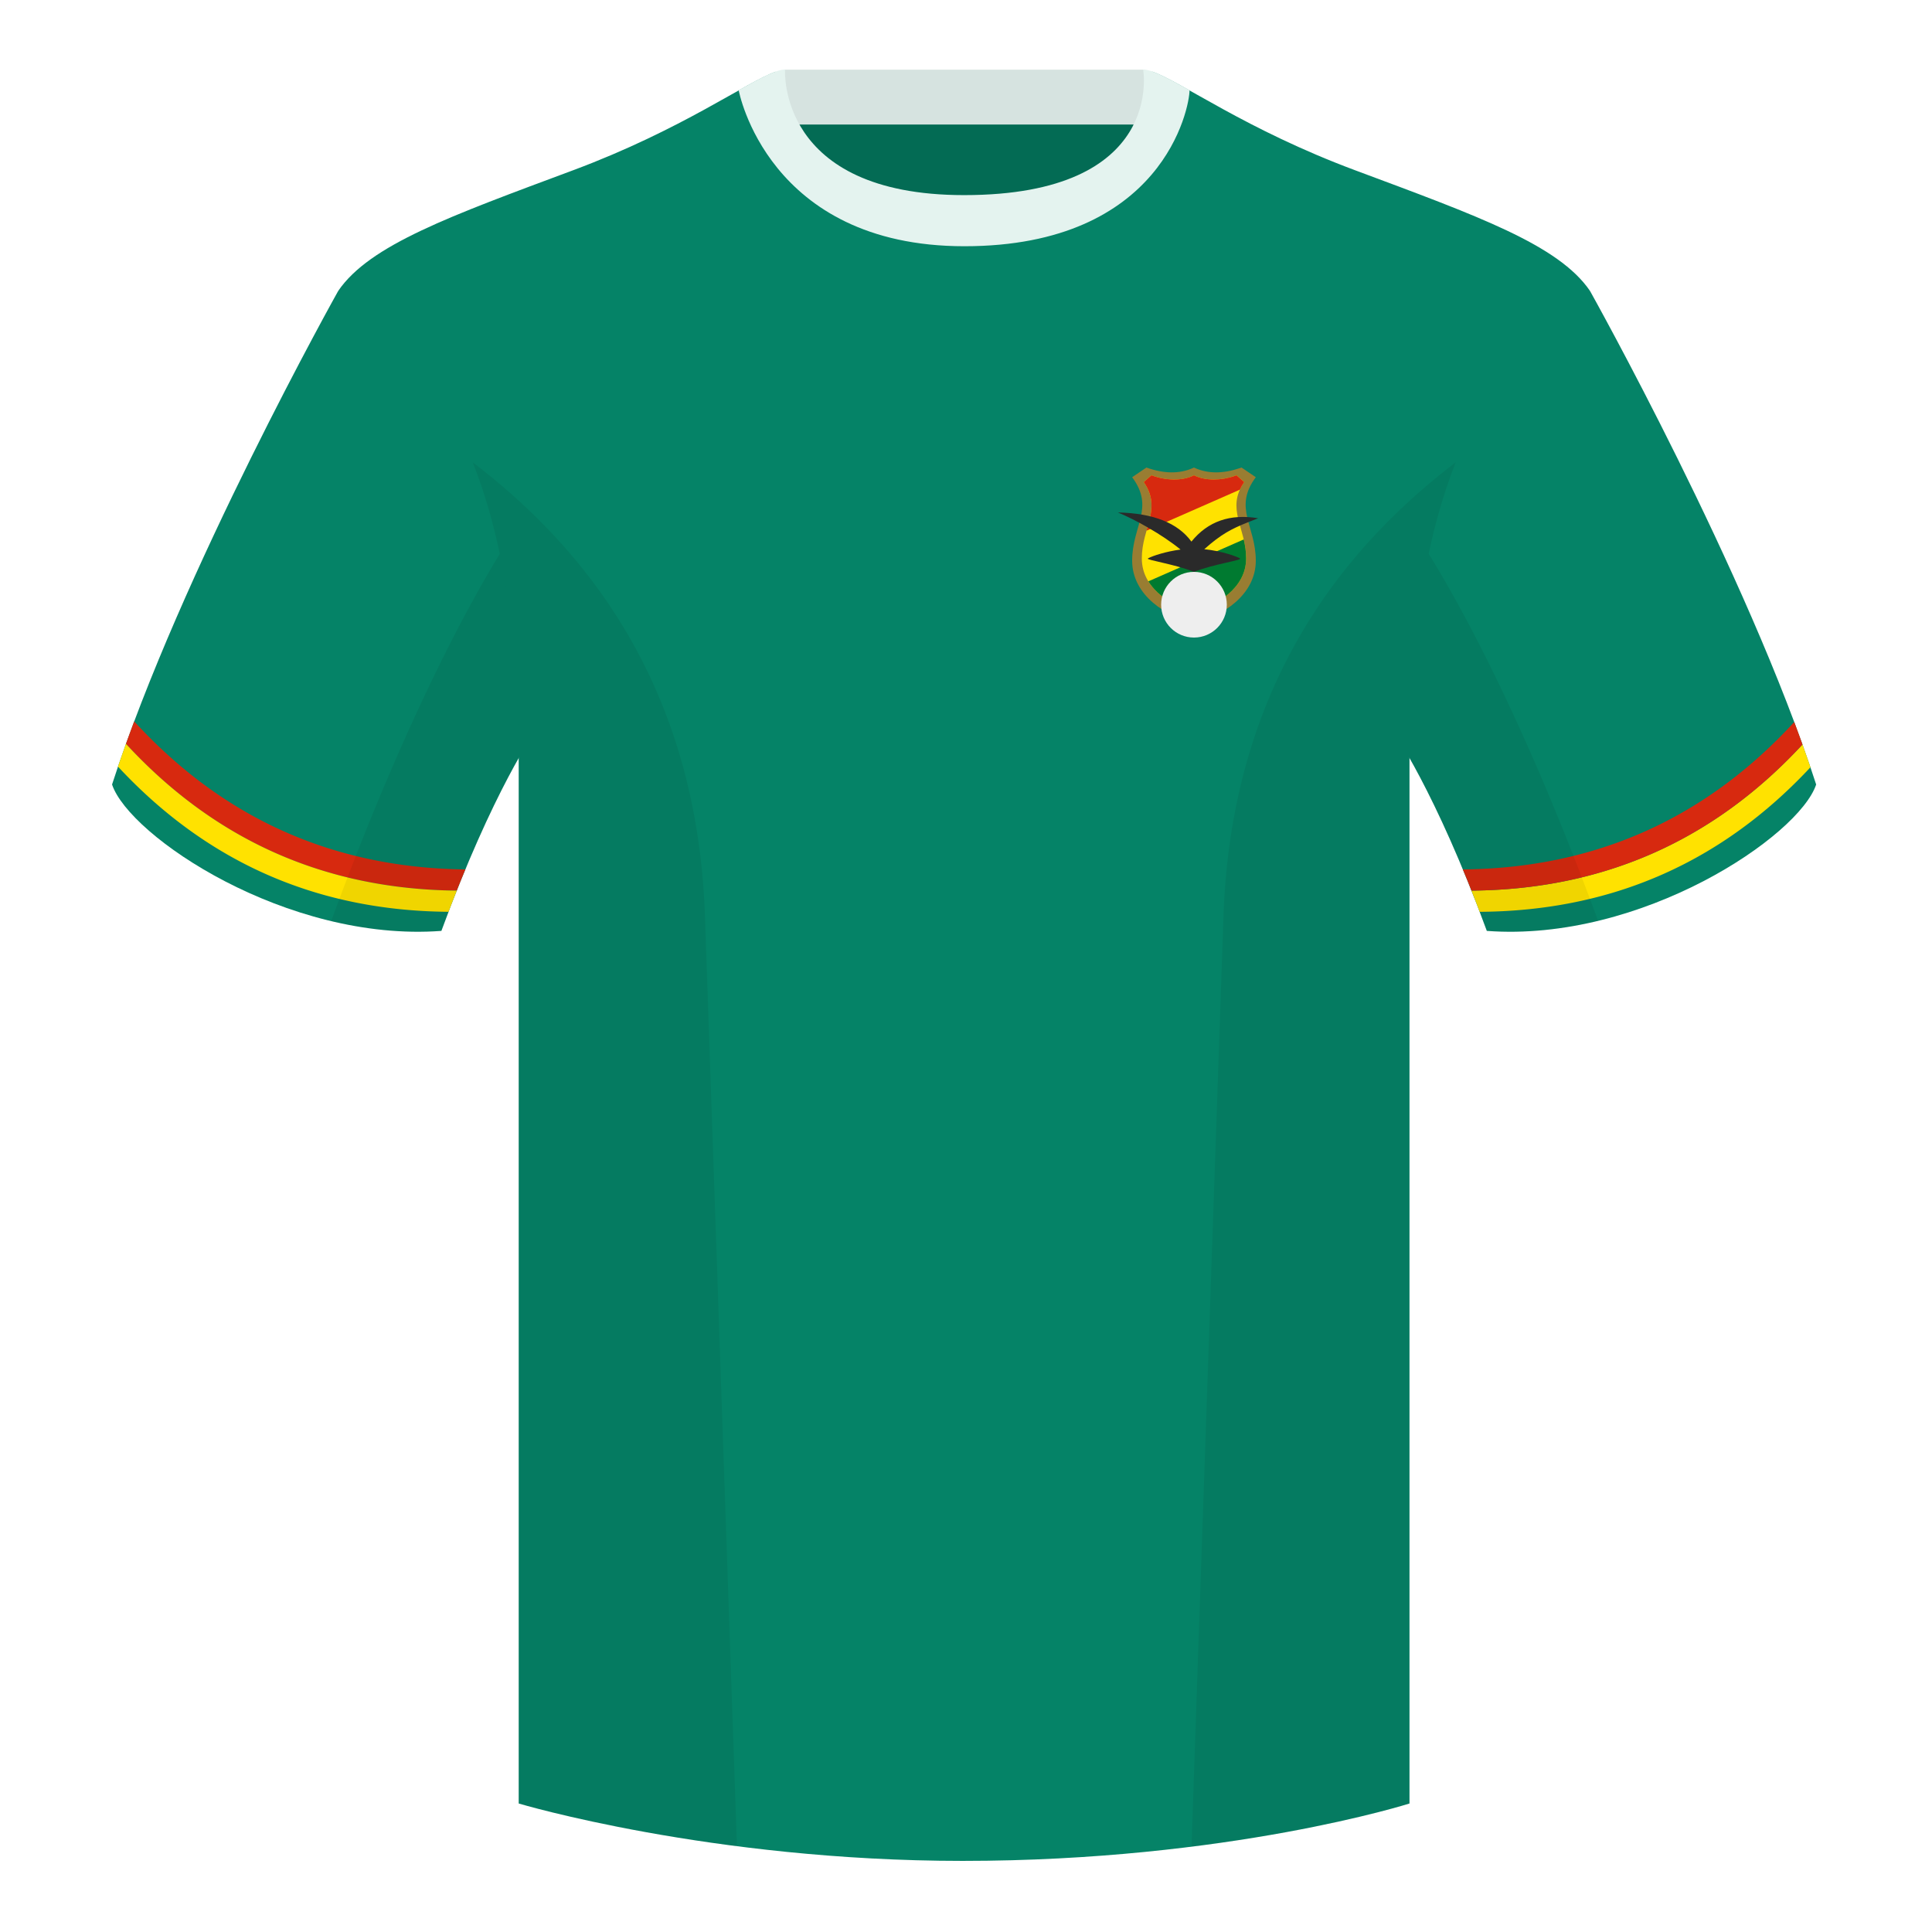 <?xml version="1.0" encoding="UTF-8"?><svg width="500" height="500" viewBox="0 0 500 500" xmlns="http://www.w3.org/2000/svg"><g fill="none" fill-rule="evenodd"><path d="M0 0h500v500H0z"/><path fill="#036B54" d="M203.003 109.223h93.643V21.928h-93.643z"/><path fill="#D6E3E0" d="M202.864 32.228h93.459v-14.2h-93.459z"/><path d="M87.547 75.258s-40.763 72.8-58.547 127.77c4.445 13.375 45.208 40.86 85.232 37.885 13.34-36.4 24.46-52 24.46-52s2.963-95.085-51.144-113.655m323.925 0s40.763 72.8 58.547 127.77c-4.445 13.375-45.208 40.86-85.232 37.885-13.34-36.4-24.46-52-24.46-52s-2.963-95.085 51.144-113.655" fill="#058367"/><path d="M249.511 57.703c-50.082 0-47.798-39.469-48.743-39.14-7.516 2.619-24.133 14.937-52.438 25.495-31.873 11.885-52.626 19.315-60.782 31.2 11.115 8.915 46.694 28.97 46.694 120.345v271.14s49.658 14.855 114.885 14.855c68.929 0 115.648-14.855 115.648-14.855v-271.14c0-91.375 35.58-111.43 46.699-120.345-8.157-11.885-28.91-19.315-60.782-31.2-28.36-10.577-44.982-22.919-52.478-25.511-.927-.318 4.177 39.156-48.703 39.156z" fill="#058367"/><path d="M307.852 23.345c-5.772-3.24-9.728-5.345-12.008-5.345 0 0 5.882 32.495-46.335 32.495-48.52 0-46.335-32.495-46.335-32.495-2.28 0-6.236 2.105-12.003 5.345 0 0 7.368 40.38 58.403 40.38 51.478 0 58.278-35.895 58.278-40.38z" fill="#E4F3EF"/><path d="M468.542 198.572l-.129.136c-11.318 12.102-23.949 21.258-37.892 27.465-14.449 6.433-30.308 9.701-47.576 9.804a408.327 408.327 0 00-2.131-5.485c17.149-.138 32.904-3.405 47.267-9.8 14.153-6.301 26.954-15.64 38.403-28.015a374.006 374.006 0 012.059 5.895z" fill="#FFE200"/><path d="M466.483 192.677l-.511.548c-11.318 12.102-23.949 21.258-37.892 27.465-14.363 6.395-30.119 9.662-47.267 9.801a373.715 373.715 0 00-2.225-5.484c17.065-.164 32.749-3.431 47.052-9.799 14.279-6.357 27.181-15.806 38.708-28.346a403.031 403.031 0 012.135 5.813zM73.595 215.21c14.243 6.341 29.855 9.607 46.837 9.797a383.338 383.338 0 00-2.225 5.482c-17.066-.163-32.75-3.429-47.053-9.798-14.217-6.33-27.069-15.724-38.557-28.182a418.84 418.84 0 012.136-5.812c11.566 12.623 24.519 22.127 38.862 28.513z" fill="#D7290F"/><path d="M71.155 220.691c14.303 6.368 29.987 9.635 47.052 9.8l-.846 2.148a413.623 413.623 0 00-1.284 3.334c-17.186-.126-32.973-3.393-47.362-9.8-14.06-6.26-26.786-15.517-38.177-27.772a363.365 363.365 0 012.06-5.89c11.489 12.457 24.341 21.851 38.558 28.181z" fill="#FFE200"/><path d="M413.584 238.323c-9.288 2.238-19.065 3.316-28.798 2.593-8.198-22.369-15.557-36.883-20.013-44.748v270.577s-21.102 6.71-55.866 11.11c-.182-.02-.363-.04-.544-.06 1.881-54.795 5.722-166.47 8.276-240.705 2.055-59.755 31.085-95.29 60.099-117.44-2.675 6.781-5.071 14.606-6.999 23.667 7.354 11.851 24.436 42.069 43.831 94.964.005.014.01.028.014.041zM190.717 477.795c-34.248-4.401-56.476-11.051-56.476-11.051V196.172c-4.456 7.867-11.814 22.379-20.01 44.743-9.633.716-19.309-.332-28.511-2.524a1.113 1.113 0 01.02-.097c19.377-52.847 36.305-83.066 43.61-94.944-1.929-9.075-4.328-16.912-7.006-23.701 29.014 22.15 58.044 57.685 60.099 117.44 2.554 74.235 6.396 185.91 8.276 240.705h-.002z" fill-opacity=".06" fill="#000"/><g transform="translate(289.314 121)"><path d="M19.686 40c-6.982-1.25-16-6.881-16-15.896 0-9.014 5.913-13.669 0-21.604L7.378 0c4.519 1.607 8.495 1.665 11.928.172L19.686 0l.379.172c3.306 1.437 7.116 1.437 11.428 0L31.994 0l3.692 2.5c-5.913 7.936 0 12.59 0 21.604 0 8.874-8.739 14.469-15.671 15.834L19.686 40z" fill="#997D32"/><path d="M19.686 37.567c-5.872-2-13.5-6.179-13.5-14.067 0-7.888 5.304-12.8.5-19.744l2-1.756c3.672 1.406 7.902 1.456 10.692.151L19.686 2l.308.151c2.686 1.257 6.782 1.257 10.286 0L30.686 2l2 1.756c-4.804 6.944.5 11.856.5 19.744 0 7.764-7.628 12.067-13.5 14.067z" fill="#FFE200"/><path d="M30.686 2l2 1.756c-.467.675-.839 1.332-1.129 1.973L7.406 16.337l.475-1.683c.989-3.595 1.563-6.912-1.196-10.899l2-1.756c3.672 1.406 7.902 1.456 10.692.151L19.686 2l.308.151c2.686 1.257 6.782 1.257 10.286 0L30.686 2z" fill="#D7290F"/><path d="M33.186 23.5c0 7.764-7.628 12.067-13.5 14.067-4.173-1.421-9.233-3.943-11.812-8.115l24.69-10.845c.357 1.52.621 3.132.621 4.893z" fill="#007A30"/><circle fill="#EEE" cx="19.686" cy="35.5" r="8.5"/><path d="M0 11.627c9.14.185 15.482 2.698 19.026 7.537 4.249-5.244 10.008-7.257 17.277-6.04l-2.113.826-.819.326c-4.003 1.614-6.706 3.008-11.019 6.855 4.34.44 8.375 1.846 9.254 2.398.705.443-6.96 1.47-11.92 3.47-4.96-2-12.527-3.089-11.92-3.47l.174-.099c1.075-.565 4.484-1.717 8.271-2.205C11.431 17.31 4.346 13.402 0 11.627z" fill="#2A2A2A"/></g></g></svg>